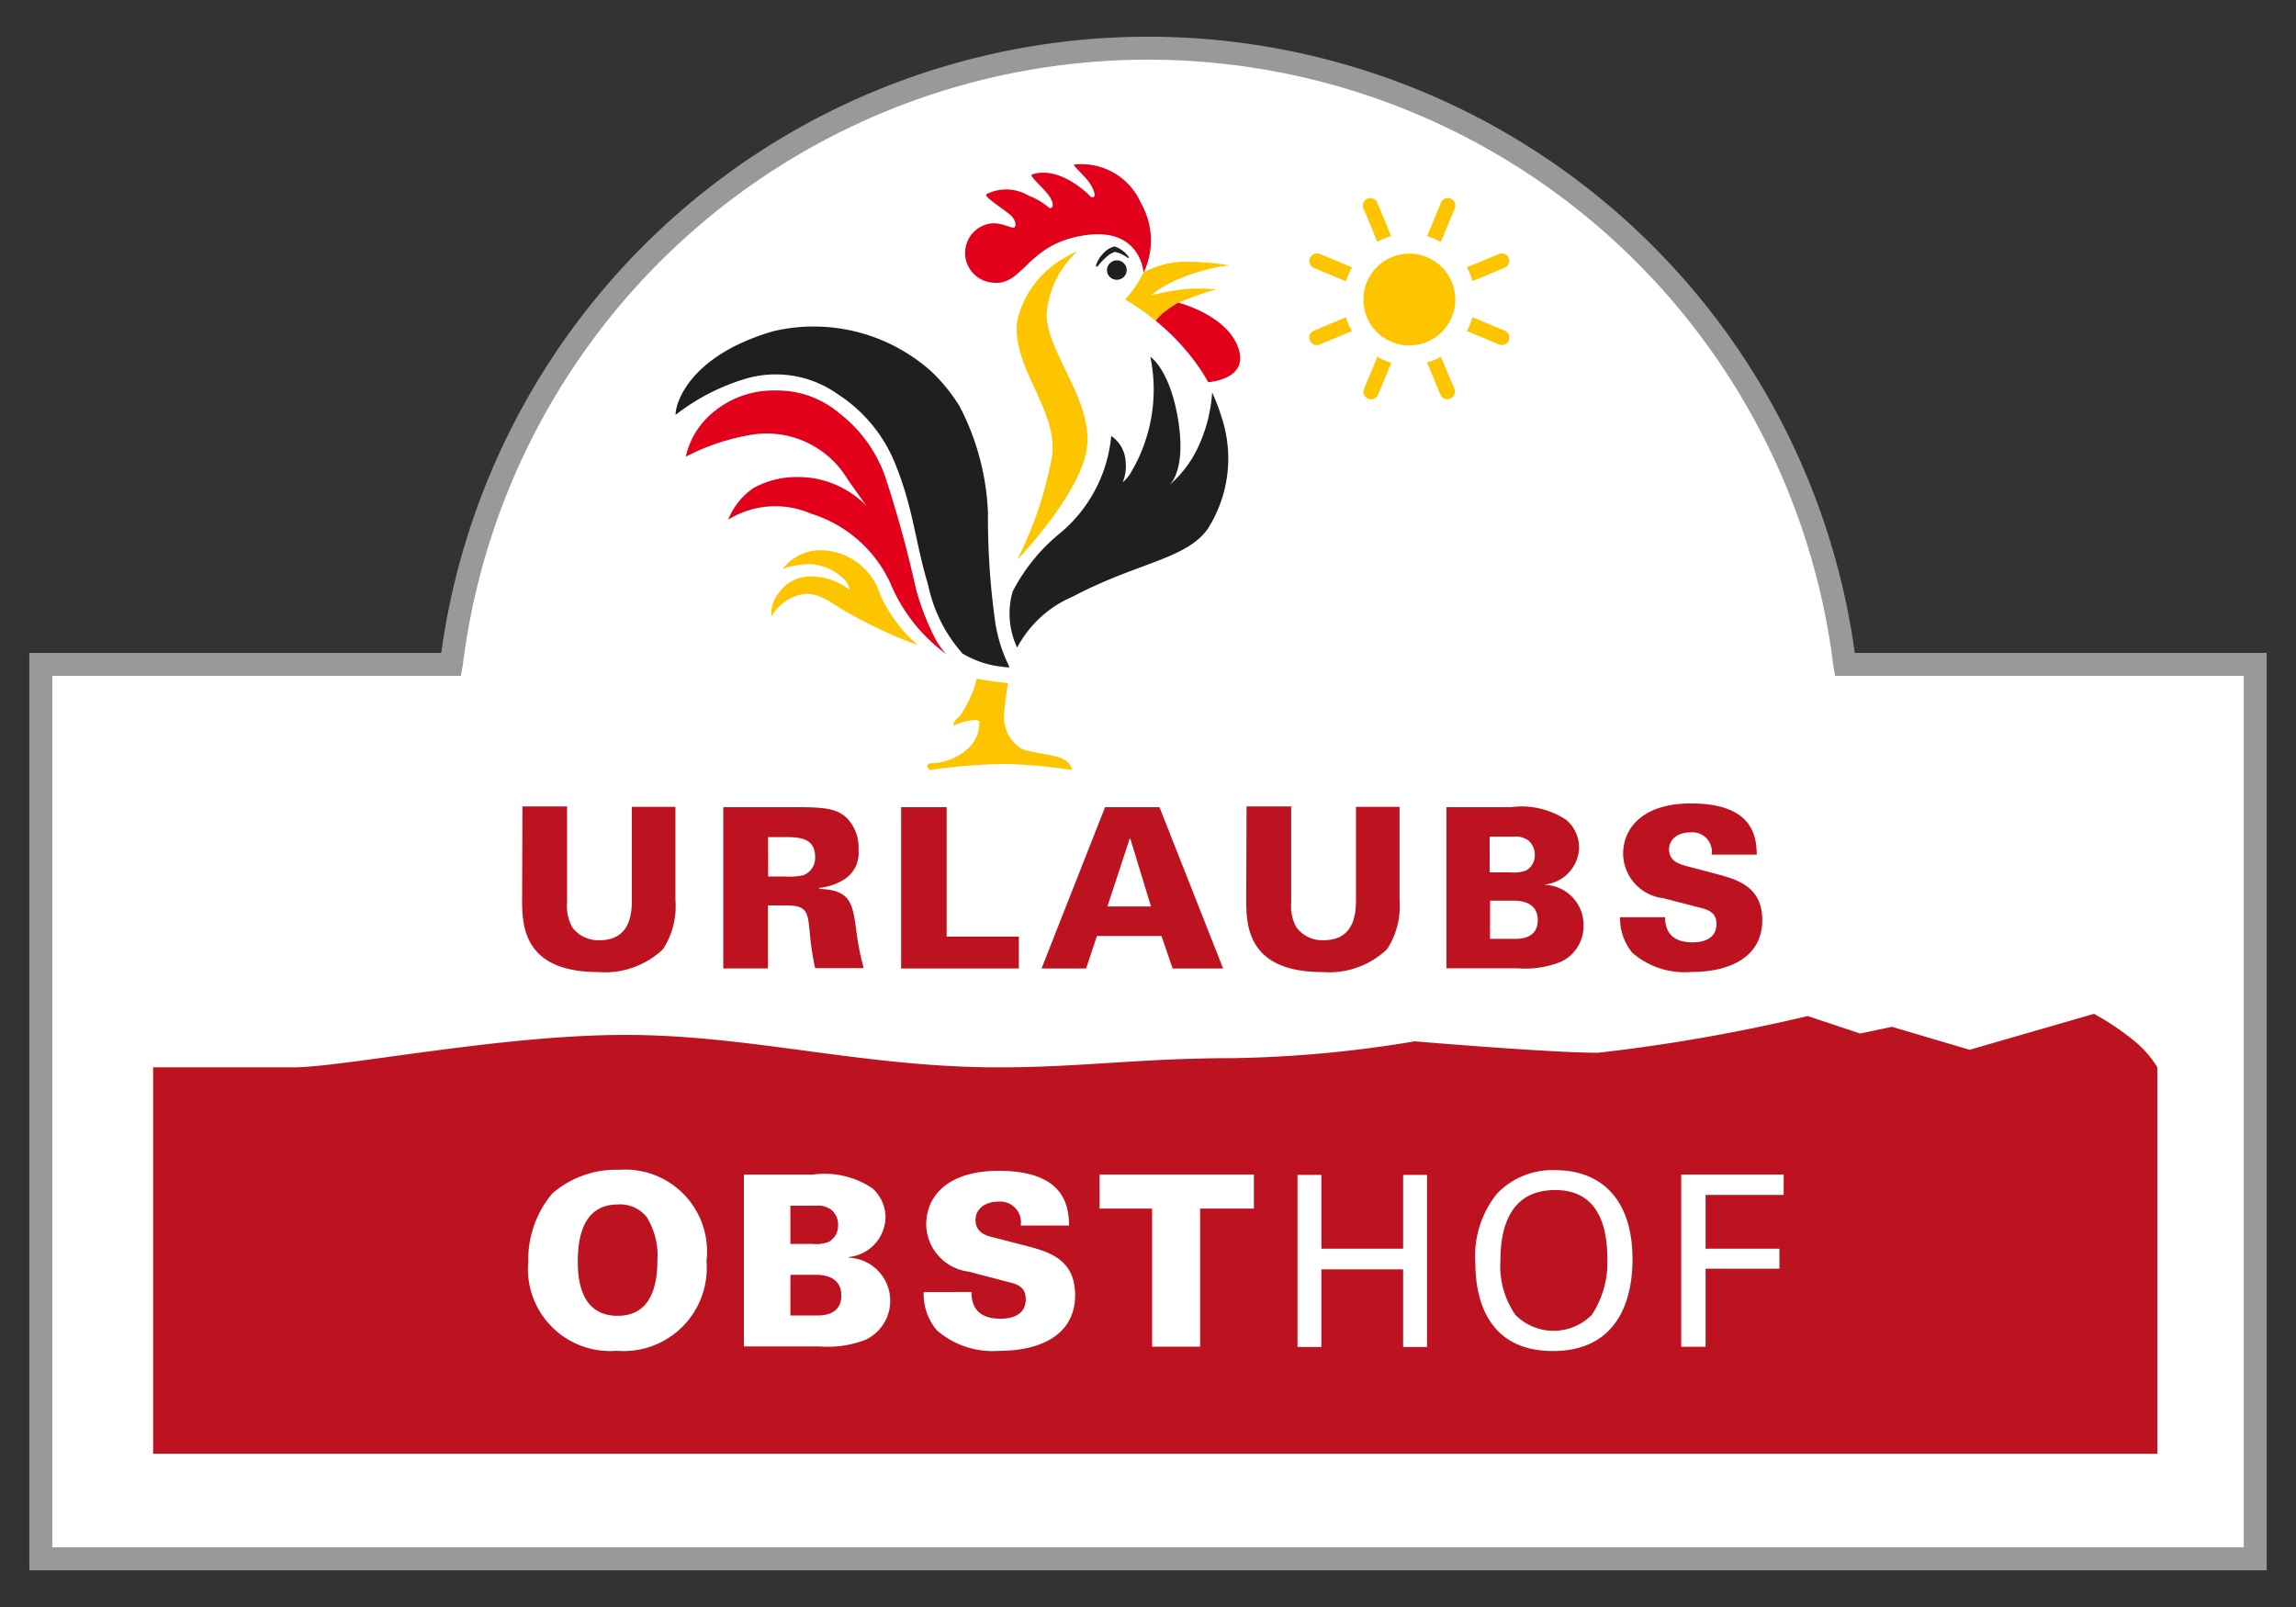 <svg width="50" height="35" xmlns="http://www.w3.org/2000/svg"><rect width="100%" height="100%" fill="#333333" stroke="none"/><g data-name="Gruppe 3741"><path data-name="Pfad 43256" d="M.889 33.95V14.47h8.938l.007-.042a15.286 15.286 0 0 1 30.333 0l.007.042h8.938v19.48Z" fill="#fff" stroke="#999" stroke-width=".5"/><path data-name="Pfad 43257" d="M24.999 1.101a15.231 15.231 0 0 1 15.118 13.33l.014.083h8.93v19.387H.94V14.518h8.93l.014-.083A15.245 15.245 0 0 1 25 1.101m0-.1a15.335 15.335 0 0 0-15.215 13.42H.84v19.58h48.319v-19.58H40.22a15.347 15.347 0 0 0-15.222-13.42Z" fill="none"/></g><path data-name="Pfad 43478" d="M3.328 23.247h3.049c1.1 0 4.51-.707 7.24-.707 2.73 0 5.189.707 8.134.707 1.767 0 3.1-.2 5.058-.2a26.161 26.161 0 0 0 4-.367s2.938.249 3.991.249a38.174 38.174 0 0 0 4.566-.8l1.143.381.693-.146 1.691.5 2.709-.783a5.858 5.858 0 0 1 .831.554 2.279 2.279 0 0 1 .547.61v8.418H3.335v-8.411z" fill="#bd1220"/><g data-name="Gruppe 3811" fill="#fff"><path data-name="Pfad 43479" d="M12.023 25.998a2.11 2.11 0 0 1 1.462-.52 1.782 1.782 0 0 1 1.9 1.988 1.81 1.81 0 0 1-1.954 1.954 1.791 1.791 0 0 1-1.928-1.942 2.256 2.256 0 0 1 .52-1.48zm1.427 2.66c.741 0 .866-.686.866-1.206a1.581 1.581 0 0 0-.236-.949.738.738 0 0 0-.624-.27c-.686 0-.873.589-.873 1.233-.006.603.174 1.192.867 1.192z"/><path data-name="Pfad 43480" d="M16.2 25.582h1.5a1.866 1.866 0 0 1 1.3.3.854.854 0 0 1 .284.644.891.891 0 0 1-.8.852v.014a.94.94 0 0 1 .381 1.781 2.251 2.251 0 0 1-1.012.152H16.2Zm1.012 1.51h.485a.738.738 0 0 0 .36-.049.408.408 0 0 0 .194-.36.423.423 0 0 0-.145-.333.488.488 0 0 0-.34-.09h-.554zm0 1.559h.575c.118 0 .534 0 .534-.436s-.423-.45-.568-.45h-.54z"/><path data-name="Pfad 43481" d="M21.154 28.139c.007.152.014.582.63.582.09 0 .554 0 .554-.423 0-.173-.069-.3-.319-.36l-.921-.242a1.052 1.052 0 0 1-.928-1.025c0-.61.457-1.171 1.58-1.171 1.462 0 1.524.8 1.531 1.192h-1.053a.451.451 0 0 0-.492-.52c-.3 0-.492.173-.492.395 0 .277.229.346.381.381l.7.18c.5.132 1.088.284 1.088 1.081 0 .838-.714 1.212-1.656 1.212a1.848 1.848 0 0 1-1.358-.45 1.22 1.22 0 0 1-.284-.831z"/><path data-name="Pfad 43482" d="M25.089 26.323h-1.143v-.741h3.36v.741h-1.171v3.007h-1.046z"/><path data-name="Pfad 43483" d="M28.776 25.582v1.614h1.78v-1.607h.52v3.748h-.52v-1.69h-1.78v1.69h-.52v-3.748h.52z"/><path data-name="Pfad 43484" d="M32.606 25.991a1.672 1.672 0 0 1 1.254-.506c1.039 0 1.691.665 1.691 1.94 0 1-.4 2-1.732 2-1.275 0-1.691-.908-1.691-1.94a2.155 2.155 0 0 1 .478-1.494zm.395 2.647a1.171 1.171 0 0 0 1.663 0 2.061 2.061 0 0 0 .339-1.219c0-.852-.284-1.5-1.136-1.5-.949 0-1.192.762-1.192 1.531a1.864 1.864 0 0 0 .326 1.187z"/><path data-name="Pfad 43485" d="M36.612 25.582h2.231v.443h-1.7v1.171h1.607v.436h-1.607v1.7h-.531Z"/></g><g data-name="Gruppe 3813" fill="#bd1220"><path data-name="Pfad 43486" d="M12.349 17.58v2.086a.951.951 0 0 0 .111.527.7.7 0 0 0 .6.284c.617 0 .7-.5.7-.852v-2.051h.949v2.03a1.72 1.72 0 0 1-.27 1.067 1.828 1.828 0 0 1-1.406.5c-1.656 0-1.663-1.032-1.663-1.607l.007-2h.977z"/><path data-name="Pfad 43487" d="M15.751 17.58h1.621c.63 0 .873.042 1.081.249a.909.909 0 0 1 .242.679.679.679 0 0 1-.319.651 1.306 1.306 0 0 1-.534.18v.021c.679.021.721.319.8.859a5.769 5.769 0 0 0 .166.866h-1.057a6.053 6.053 0 0 1-.118-.79c-.042-.423-.055-.575-.5-.575h-.409v1.372h-.973Zm.977 1.51h.367a1.394 1.394 0 0 0 .4-.028.4.4 0 0 0 .256-.4c0-.43-.381-.43-.658-.43h-.367z"/><path data-name="Pfad 43488" d="M19.631 17.58h.984v2.82h1.573v.693h-2.564V17.58Z"/><path data-name="Pfad 43489" d="M24.065 17.58h1.185l1.386 3.513h-1.1l-.242-.707h-1.406l-.236.707h-.97zm1 2.162-.45-1.476h-.014l-.485 1.476z"/><path data-name="Pfad 43490" d="M28.118 17.58v2.086a.952.952 0 0 0 .111.527.7.7 0 0 0 .6.284c.617 0 .7-.5.7-.852v-2.051h.949v2.03a1.72 1.72 0 0 1-.27 1.067 1.828 1.828 0 0 1-1.406.5c-1.656 0-1.663-1.032-1.663-1.607l.007-2h.977z"/><path data-name="Pfad 43491" d="M31.499 17.58h1.406a1.75 1.75 0 0 1 1.213.284.8.8 0 0 1 .27.6.832.832 0 0 1-.748.8v.007a.874.874 0 0 1 .845.873.862.862 0 0 1-.485.8 2.076 2.076 0 0 1-.949.145h-1.552Zm.942 1.42h.457a.779.779 0 0 0 .339-.042.382.382 0 0 0 .187-.34.407.407 0 0 0-.139-.312.464.464 0 0 0-.319-.083h-.526zm.007 1.448h.54c.111 0 .5 0 .5-.409s-.4-.423-.526-.423h-.513z"/><path data-name="Pfad 43492" d="M36.259 19.977c.007.139.014.547.6.547.083 0 .52 0 .52-.4 0-.166-.069-.277-.3-.34l-.859-.222a.986.986 0 0 1-.873-.963c0-.568.43-1.1 1.476-1.1 1.372 0 1.427.741 1.434 1.115h-.982a.424.424 0 0 0-.464-.485c-.284 0-.464.159-.464.367 0 .256.215.319.353.36l.658.173c.464.125 1.019.27 1.019 1.012 0 .783-.672 1.129-1.552 1.129a1.741 1.741 0 0 1-1.275-.416 1.178 1.178 0 0 1-.27-.776z"/></g><g data-name="Gruppe 3822"><g data-name="Gruppe 3816"><g data-name="Gruppe 3814"><path data-name="Pfad 43493" d="M20.152 16.852a.226.226 0 0 1-.062-.229.181.181 0 0 1 .159-.118.366.366 0 0 1 .09-.007 1.09 1.09 0 0 0 .679-.3.792.792 0 0 0 .194-.388.815.815 0 0 0-.173.028 1.485 1.485 0 0 0-.236.083l-.166-.1a.343.343 0 0 1 .173-.3 2.116 2.116 0 0 0 .346-.769l.139-.083a6.632 6.632 0 0 0 .679.097l.1.139a5.627 5.627 0 0 0-.09.686c0 .145.076.506.3.6a2.01 2.01 0 0 0 .457.111 1.524 1.524 0 0 1 .478.132c.249.139.249.326.242.346l-.139.111a10.911 10.911 0 0 0-1.49-.132 13.18 13.18 0 0 0-1.58.132z" fill="#fdc400"/><path data-name="Pfad 43494" d="M21.266 14.781s.139.028.333.055.353.042.353.042a6.887 6.887 0 0 0-.09.707.829.829 0 0 0 .367.714c.277.118.734.125.928.236.194.111.187.236.187.236a10.852 10.852 0 0 0-1.51-.132 12.906 12.906 0 0 0-1.594.132s-.118-.125.028-.145a1.246 1.246 0 0 0 .831-.34.771.771 0 0 0 .229-.575.155.155 0 0 0-.1-.028 1.157 1.157 0 0 0-.2.028 1.7 1.7 0 0 0-.263.09s-.014-.1.125-.187a2.517 2.517 0 0 0 .381-.831m.042-.229-.27.166a2.251 2.251 0 0 1-.3.7.467.467 0 0 0-.222.409l.333.187a1.5 1.5 0 0 1 .187-.069.444.444 0 0 1-.1.152.926.926 0 0 1-.61.277c-.035 0-.069.007-.1.007a.32.32 0 0 0-.256.194.352.352 0 0 0 .09.346l.215.076a12.788 12.788 0 0 1 1.559-.132 11.445 11.445 0 0 1 1.476.125l.277-.222a.515.515 0 0 0-.3-.457 1.654 1.654 0 0 0-.52-.145 1.951 1.951 0 0 1-.43-.1c-.152-.069-.229-.353-.229-.5a5.874 5.874 0 0 1 .09-.658l-.208-.277s-.166-.014-.346-.042a2.292 2.292 0 0 1-.333-.035z" fill="#fff"/></g><path data-name="Pfad 43495" d="M24.904 5.94s-.062-1.109-1.49-.776c-1.136.263-1.164 1.164-1.919.97a.648.648 0 0 1-.035-1.24c.284-.1.54.083.624.062.042-.007.062-.159-.1-.291-.2-.159-.575-.395-.5-.436a.95.95 0 0 1 .921.035 1.483 1.483 0 0 1 .443.263c.021.021.146 0 .028-.215-.111-.194-.485-.485-.4-.513.617-.2 1.254.457 1.268.478.014.021.18.083.035-.208-.1-.208-.45-.478-.381-.485a1.412 1.412 0 0 1 1.448.838 1.634 1.634 0 0 1 .058 1.518z" fill="#e2001a"/><path data-name="Pfad 43496" d="M24.502 6.522a2.33 2.33 0 0 0 .229-.291 2.512 2.512 0 0 0 .173-.3 2.049 2.049 0 0 1 .811-.229 6.046 6.046 0 0 1 1.053.076 4.262 4.262 0 0 0-1.164.326 2.626 2.626 0 0 0-.54.326 6.278 6.278 0 0 1 .741-.132 3.507 3.507 0 0 1 .672.007 6.19 6.19 0 0 0-.818.291 1.4 1.4 0 0 0-.492.395s-.166-.139-.312-.242c-.166-.116-.353-.227-.353-.227z" fill="#fdc400"/><path data-name="Pfad 43497" d="M25.659 6.592a2.275 2.275 0 0 0-.291.194 1.082 1.082 0 0 0-.2.2 5 5 0 0 1 .658.644 4.32 4.32 0 0 1 .485.693s.852-.048.672-.693c-.216-.761-1.324-1.038-1.324-1.038z" fill="#e2001a"/><path data-name="Pfad 43498" d="M23.462 5.476a2.215 2.215 0 0 0-.423.229 2.113 2.113 0 0 0-.887 1.282c-.125 1.012.88 1.926.762 2.931a8.281 8.281 0 0 1-.762 2.273s1.51-1.559 1.531-2.584c.021-1.025-.928-2.009-.887-2.806a2.047 2.047 0 0 1 .666-1.325z" fill="#fdc400"/><path data-name="Pfad 43499" d="M22.153 14.109a1.734 1.734 0 0 1-.1-1.226 4 4 0 0 1 1.046-1.282 3.129 3.129 0 0 0 1.1-2.106.713.713 0 0 1 .312.54.93.93 0 0 1-.062.471 1.255 1.255 0 0 0 .145-.159 3.535 3.535 0 0 0 .457-2.577s.381.242.575 1.206c.222 1.122-.076 1.51-.159 1.587a2.443 2.443 0 0 0 .63-.838 3.3 3.3 0 0 0 .3-1.178 4.513 4.513 0 0 1 .208.547 2.852 2.852 0 0 1-.3 2.418c-.457.665-1.545.741-2.945 1.483a2.445 2.445 0 0 0-1.212 1.115z" fill="#1f1e21"/><path data-name="Pfad 43500" d="M24.537 5.885a.215.215 0 0 1-.215.208.21.21 0 0 1-.215-.208.215.215 0 0 1 .43 0z" fill="#1f1e21"/><path data-name="Pfad 43501" d="M20.38 13.936a1.689 1.689 0 0 0 .229.312 3.652 3.652 0 0 1-1.219-1.545 2.815 2.815 0 0 0-1.732-1.517 1.949 1.949 0 0 0-1.8.132 1.508 1.508 0 0 1 .547-.686 1.924 1.924 0 0 1 .921-.242 2.083 2.083 0 0 1 1.545.63c-.159-.222-.263-.367-.409-.575a2.053 2.053 0 0 0-2.134-.97 4.83 4.83 0 0 0-1.393.471 1.721 1.721 0 0 1 .506-.887 2.041 2.041 0 0 1 1.455-.554 2.085 2.085 0 0 1 1.379.492 3.015 3.015 0 0 1 .991 1.351 25.6 25.6 0 0 1 .686 2.5 5.639 5.639 0 0 0 .428 1.088z" fill="#e2001a"/><path data-name="Pfad 43502" d="M20.213 12.744a3.234 3.234 0 0 0 .748 1.49 2.123 2.123 0 0 0 .9.291.378.378 0 0 0 .125.007 3.269 3.269 0 0 1-.319-1.025 16.29 16.29 0 0 1-.152-2.328 5.469 5.469 0 0 0-.617-2.328 3.785 3.785 0 0 0-.61-.755 3.841 3.841 0 0 0-3.457-.88c-2.044.6-2.148 1.815-2.113 1.815a4.652 4.652 0 0 1 1.58-.8 2.336 2.336 0 0 1 1.954.36 3.234 3.234 0 0 1 1.268 1.573c.374.945.415 1.658.693 2.58z" fill="#1f1e21"/><g data-name="Gruppe 3815"><path data-name="Pfad 43503" d="M18.497 12.848a.377.377 0 0 0-.125-.243 1.138 1.138 0 0 0-.776-.319 2.106 2.106 0 0 0-.547.1 1.044 1.044 0 0 1 .748-.4 1.37 1.37 0 0 1 1.372.97 3.188 3.188 0 0 0 .818 1.095s-.208-.076-.457-.18a10.587 10.587 0 0 1-1.192-.6c-.208-.125-.554-.409-.908-.319a1 1 0 0 0-.631.478.7.7 0 0 1 .159-.513.84.84 0 0 1 .748-.36 1.316 1.316 0 0 1 .791.291z" fill="#fdc400"/></g><path data-name="Pfad 43504" d="M23.892 5.815a1.471 1.471 0 0 1 .215-.229.494.494 0 0 1 .173-.1.816.816 0 0 1 .145.048 1.265 1.265 0 0 1 .146.09l.014-.021a.616.616 0 0 0-.159-.159.518.518 0 0 0-.159-.076.491.491 0 0 0-.242.152.638.638 0 0 0-.159.27z" fill="#1f1e21"/></g><g data-name="Gruppe 3821" fill="#fdc400"><g data-name="Gruppe 3817"><path data-name="Pfad 43505" d="M29.996 5.268a1.177 1.177 0 0 1 .3-.125l-.291-.7a.165.165 0 1 0-.3.125z"/><path data-name="Pfad 43506" d="M31.377 7.769a1.176 1.176 0 0 1-.3.125l.291.7a.166.166 0 0 0 .152.1.1.1 0 0 0 .062-.014.166.166 0 0 0 .09-.215z"/></g><g data-name="Gruppe 3818"><path data-name="Pfad 43507" d="M32.858 5.621a.166.166 0 0 0-.215-.09l-.7.291a1.282 1.282 0 0 1 .125.3l.7-.291a.166.166 0 0 0 .09-.21z"/><path data-name="Pfad 43508" d="m29.31 6.91-.693.291a.16.16 0 0 0-.09.215.159.159 0 0 0 .152.1.1.1 0 0 0 .062-.014l.7-.291a1.5 1.5 0 0 1-.131-.301z"/></g><g data-name="Gruppe 3819"><path data-name="Pfad 43509" d="m32.768 7.201-.7-.291a1.656 1.656 0 0 1-.125.3l.7.291a.2.2 0 0 0 .062.014.162.162 0 0 0 .152-.1.166.166 0 0 0-.089-.214z"/><path data-name="Pfad 43510" d="m29.442 5.822-.7-.291a.166.166 0 0 0-.215.09.16.16 0 0 0 .09.215l.693.291a1.686 1.686 0 0 1 .132-.305z"/></g><g data-name="Gruppe 3820"><path data-name="Pfad 43511" d="m29.996 7.769-.291.7a.166.166 0 0 0 .09.215.2.2 0 0 0 .062.014.162.162 0 0 0 .152-.1l.291-.7a1.084 1.084 0 0 1-.304-.129z"/><path data-name="Pfad 43512" d="m31.377 5.268.291-.7a.165.165 0 1 0-.3-.125l-.291.7a1.749 1.749 0 0 1 .3.125z"/></g><path data-name="Pfad 43513" d="M31.691 6.524a1 1 0 1 1-1-1 1 1 0 0 1 1 1z"/></g></g></svg>